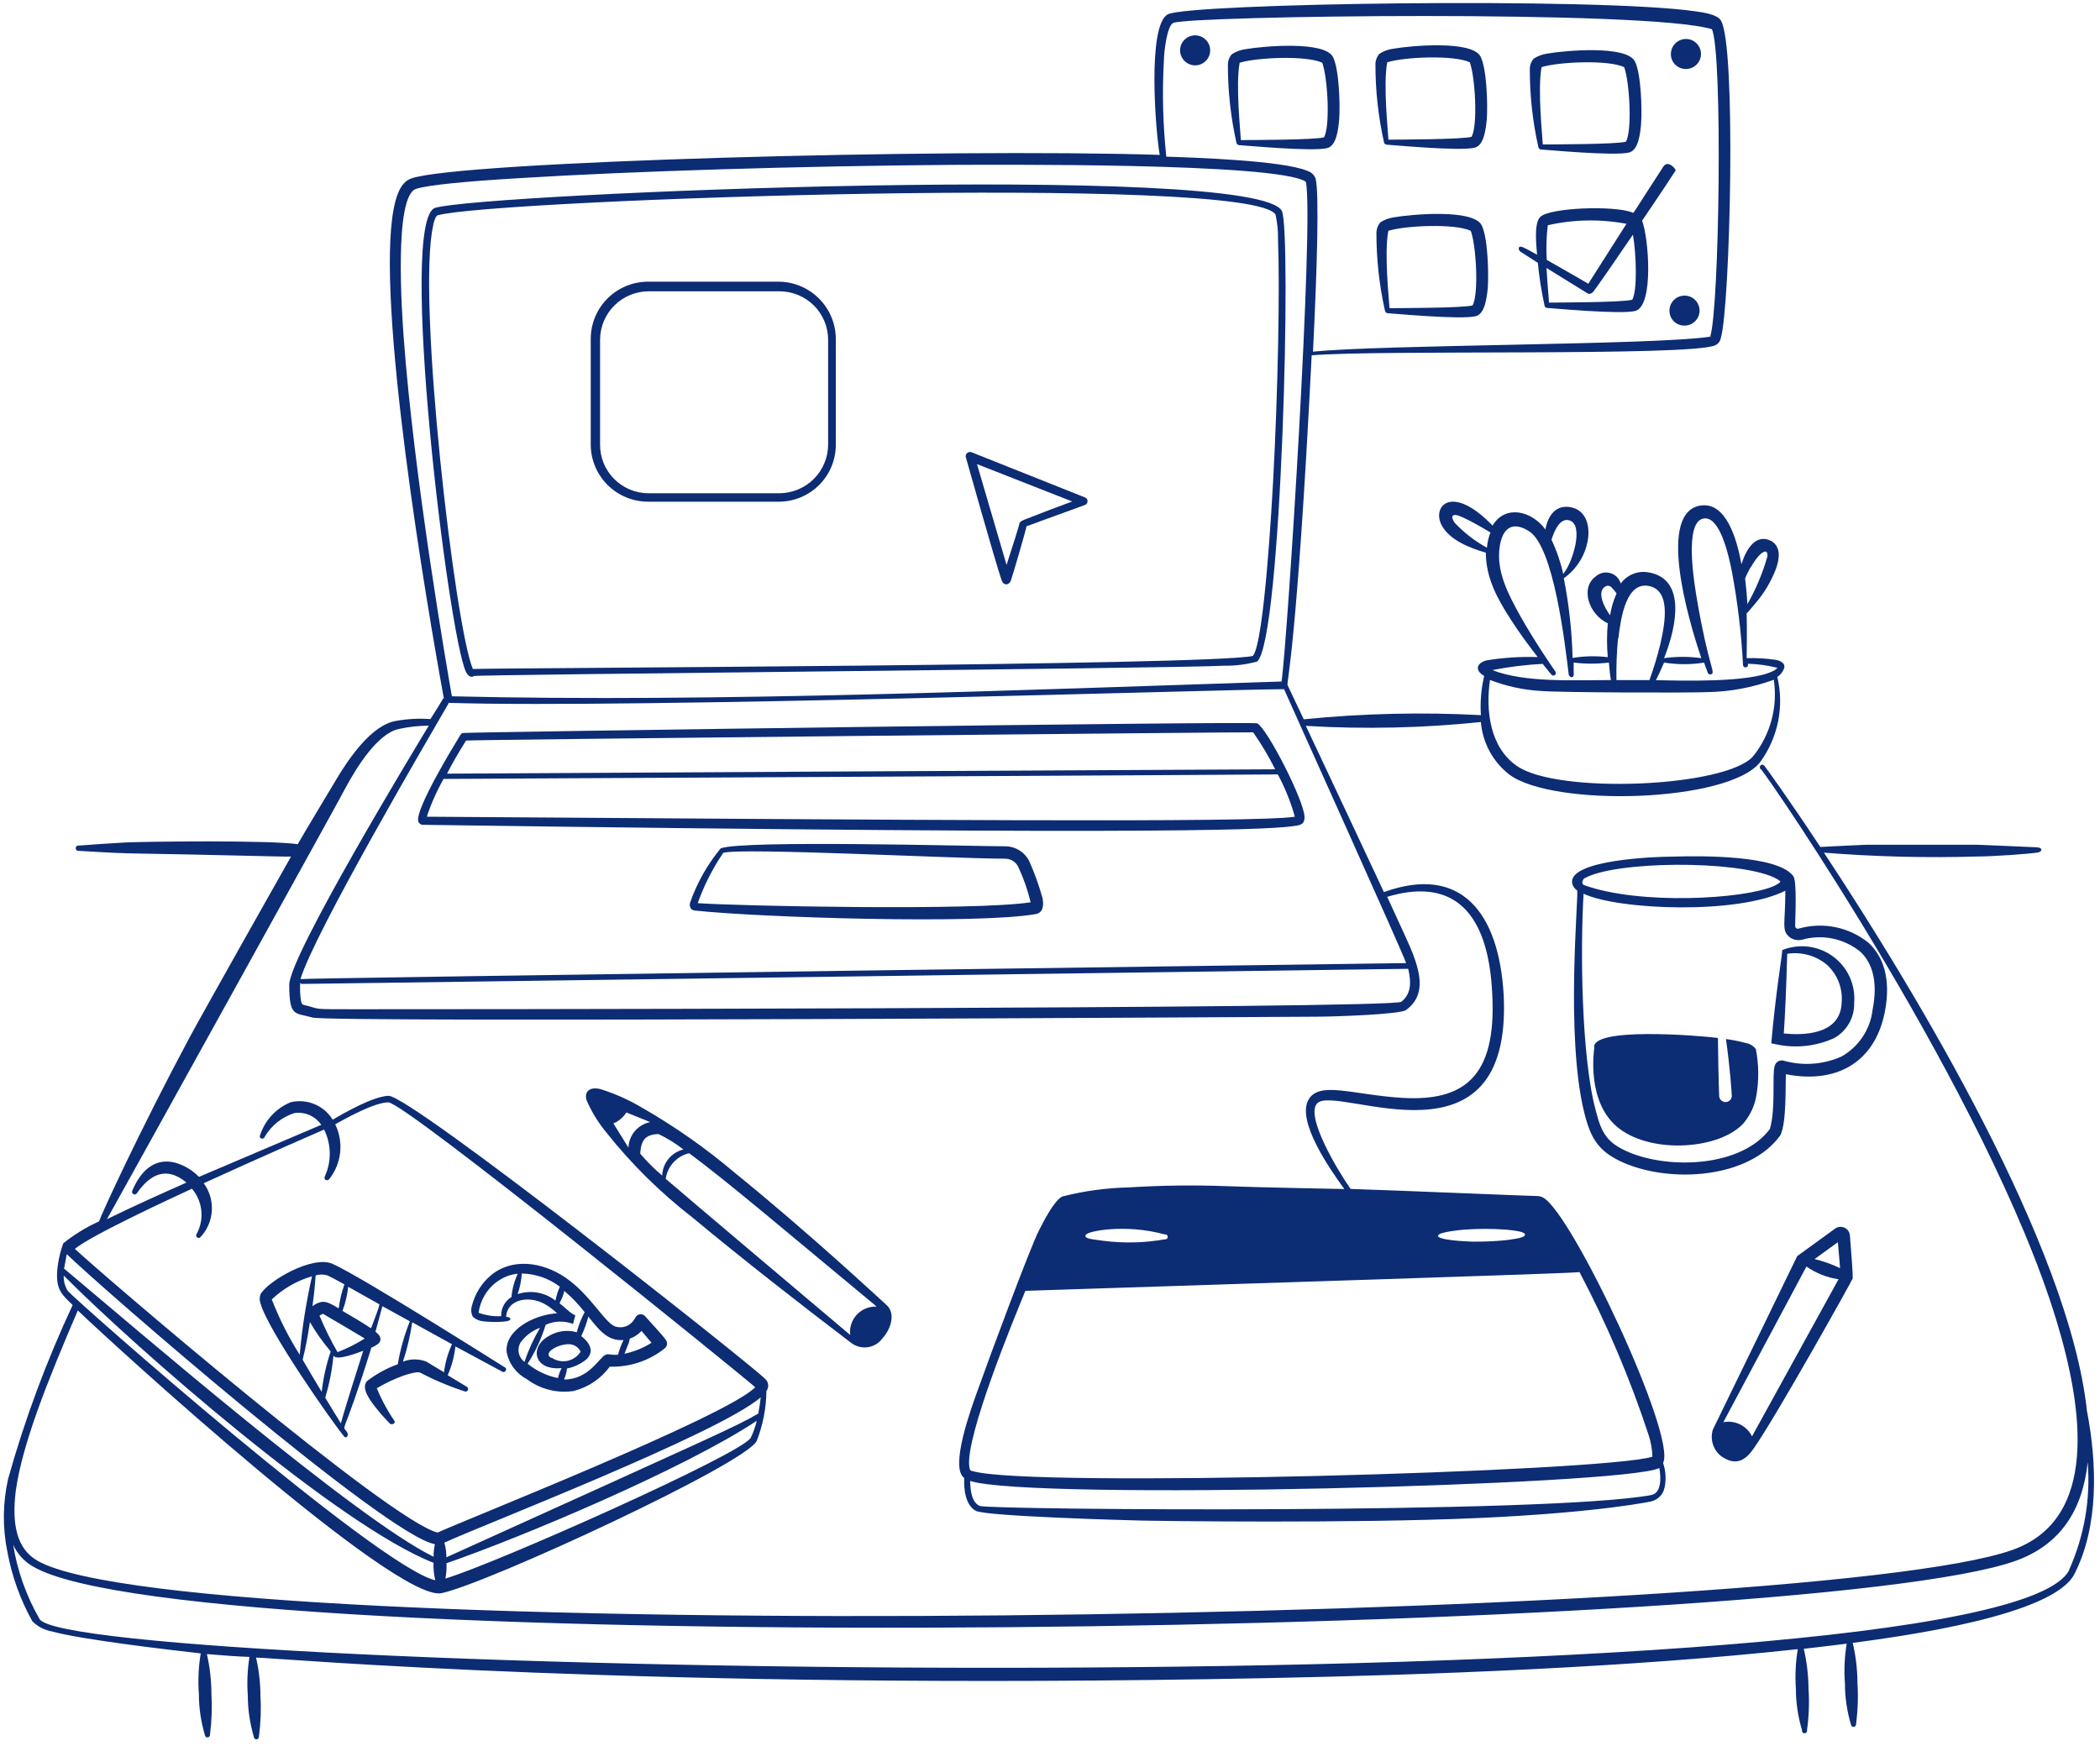 <?xml version="1.0" encoding="UTF-8"?> <svg xmlns="http://www.w3.org/2000/svg" width="297" height="247" viewBox="0 0 297 247" fill="none"><path d="M68.355 186.908C68.945 187.001 72.18 187.156 72.18 186.598C72.18 186.273 71.589 186.288 71.589 186.288C71.667 183.808 74.823 183.188 77.078 184.49C77.7 184.847 78.274 185.279 78.788 185.777C75.601 185.947 71.371 188.117 71.651 191.264C71.812 192.084 72.157 192.858 72.661 193.526C73.164 194.194 73.813 194.74 74.559 195.123C75.491 195.818 76.553 196.322 77.682 196.604C78.811 196.886 79.986 196.941 81.137 196.766C83.186 196.245 84.99 195.028 86.237 193.325C89.055 193.414 91.813 192.496 94.012 190.737C94.105 190.663 94.182 190.572 94.238 190.468C94.294 190.364 94.328 190.25 94.339 190.132C94.339 189.59 94.339 189.621 91.228 186.18C91.141 186.082 91.03 186.006 90.907 185.96C90.783 185.913 90.651 185.897 90.52 185.912C90.389 185.927 90.263 185.973 90.154 186.047C90.044 186.12 89.954 186.219 89.891 186.335C89.838 186.402 89.791 186.475 89.751 186.552C89.504 187.014 89.105 187.377 88.621 187.581C88.136 187.784 87.597 187.815 87.092 187.668C85.537 187.218 83.531 183.111 79.877 180.662C76.689 178.523 72.413 177.887 69.396 180.429C68.098 181.54 67.175 183.023 66.753 184.676C66.585 185.186 66.618 185.74 66.846 186.226C67.255 186.621 67.788 186.862 68.355 186.908ZM74.201 192.659C73.775 192.355 73.479 191.903 73.372 191.391C73.266 190.88 73.356 190.347 73.626 189.9C74.316 188.95 75.274 188.226 76.378 187.823C75.487 189.328 74.758 190.923 74.201 192.581V192.659ZM88.849 190.21C89.223 189.094 88.849 189.481 89.471 189.202C89.943 188.968 90.369 188.653 90.731 188.272L92.146 189.946C90.974 190.687 89.678 191.212 88.321 191.496C88.476 191.093 88.725 190.473 88.849 190.132V190.21ZM83.22 186.257C84.698 188.102 85.926 189.745 88.181 189.559C87.859 190.226 87.599 190.921 87.403 191.636C86.268 191.713 86.113 191.45 85.662 191.636C84.775 191.977 83.314 195.154 79.768 195.139C79.989 194.647 80.131 194.124 80.188 193.589C81.191 193.387 82.13 192.945 82.925 192.302C83.265 192.008 83.487 191.6 83.547 191.155C83.547 190.613 83.36 189.915 82.21 189.001C82.638 188.095 82.977 187.151 83.22 186.18V186.257ZM77.996 192.116C76.627 191.388 78.96 190.101 80.468 190.148C80.814 190.15 81.153 190.251 81.445 190.437C81.737 190.624 81.969 190.889 82.116 191.202C81.909 191.535 81.635 191.823 81.311 192.047C80.988 192.271 80.623 192.427 80.237 192.505C79.851 192.584 79.453 192.583 79.068 192.502C78.683 192.422 78.318 192.264 77.996 192.039V192.116ZM79.83 182.63C80.886 183.525 81.845 184.528 82.692 185.622C82.2 186.516 81.823 187.469 81.572 188.458C80.918 188.271 80.234 188.22 79.559 188.308C78.885 188.396 78.237 188.621 77.653 188.97C74.808 190.52 75.476 193.914 79.426 193.527C79.194 193.972 79.022 194.447 78.913 194.937C77.336 194.624 75.862 193.926 74.621 192.907C75.724 191.199 76.582 189.347 77.171 187.404C77.776 187.127 78.43 186.974 79.095 186.952C79.76 186.931 80.422 187.043 81.043 187.28L81.37 186.056L81.028 185.901C80.297 185.405 79.97 185.017 79.131 184.351C79.442 183.785 79.678 183.18 79.83 182.553V182.63ZM73.797 180.15C75.743 180.186 77.627 180.837 79.177 182.01C78.899 182.642 78.69 183.302 78.555 183.979C77.81 183.395 76.931 183.007 75.997 182.847C75.063 182.687 74.104 182.762 73.206 183.064C73.534 182.124 73.733 181.144 73.797 180.15ZM70.236 181.359C71.098 180.69 72.134 180.282 73.222 180.181C72.739 181.223 72.439 182.34 72.335 183.483C71.872 183.76 71.493 184.157 71.238 184.632C70.983 185.107 70.863 185.642 70.889 186.18C69.8 186.239 68.709 186.076 67.686 185.699C67.917 183.977 68.823 182.417 70.205 181.359H70.236ZM47.004 178.771C44.205 177.562 37.985 181.142 36.85 183.064C36.686 183.488 36.686 183.958 36.85 184.382C37.83 188.086 46.973 201.168 48.668 203.199C48.964 203.571 49.368 203.059 49.104 202.625C48.295 201.292 48.388 203.974 52.525 190.628C52.908 190.478 53.265 190.269 53.582 190.008C53.726 189.849 53.806 189.642 53.806 189.427C53.806 189.212 53.726 189.005 53.582 188.846C53.441 188.672 53.279 188.516 53.1 188.381L54.08 184.769L57.967 186.908C57.181 188.867 56.608 190.904 56.257 192.984C54.689 193.547 53.219 194.353 51.903 195.371C50.985 196.379 52.431 198.239 53.333 199.355C54.235 200.471 54.997 201.23 55.168 201.401C55.339 201.571 55.883 201.401 55.837 201.122C55.738 200.897 55.607 200.688 55.448 200.502C54.605 199.194 53.882 197.815 53.286 196.379C54.495 195.658 55.771 195.056 57.096 194.581C57.578 194.41 59.071 193.945 59.475 194.193C61.47 195.241 63.551 196.117 65.695 196.813C65.782 196.854 65.882 196.859 65.972 196.827C66.062 196.795 66.136 196.728 66.177 196.642C66.219 196.556 66.224 196.457 66.192 196.367C66.16 196.276 66.093 196.203 66.007 196.162L63.316 194.534C63.889 193.24 64.256 191.864 64.405 190.458L71.045 194.038C71.449 194.271 71.76 193.635 71.465 193.465C71.169 193.294 51.016 180.522 47.004 178.771ZM44.641 180.414C45.183 180.251 45.762 180.251 46.305 180.414C46.662 180.569 47.533 181.034 48.715 181.685C48.316 182.782 48.045 183.921 47.906 185.079C46.864 184.49 46.242 184.041 45.418 184.18C44.969 184.28 44.549 184.482 44.19 184.769C44.345 183.56 44.485 182.63 44.641 180.414ZM38.421 183.824C40.033 182.291 41.99 181.164 44.128 180.538C43.298 184.194 42.716 187.901 42.386 191.636C40.818 189.16 39.495 186.539 38.436 183.808L38.421 183.824ZM45.48 196.859C44.625 195.449 43.692 193.883 42.806 192.349C43.334 190.132 43.506 189.109 43.832 187.017C44.683 188.488 45.667 189.878 46.771 191.171C46.144 193.016 45.717 194.923 45.496 196.859H45.48ZM48.202 201.323C47.642 200.44 46.927 199.246 45.994 197.712C46.584 195.767 46.975 193.767 47.16 191.744C47.502 192.566 50.55 191.388 51.374 191.078C50.767 192.984 48.653 199.618 48.217 201.323H48.202ZM47.735 191.264C46.772 189.601 45.92 187.877 45.185 186.102L45.667 185.839C45.885 185.963 51.203 189.094 51.592 189.342C50.38 190.11 49.093 190.754 47.751 191.264H47.735ZM52.4 187.854C51.234 187.079 49.648 186.133 48.435 185.436C48.85 184.338 49.122 183.192 49.243 182.026L53.66 184.506C53.582 185.095 53.053 186.304 52.493 187.854H52.4ZM62.694 194.054L60.3 192.612C59.236 192.193 58.051 192.193 56.987 192.612C57.59 190.8 58.027 188.938 58.294 187.048L63.923 190.148C63.348 191.412 62.965 192.754 62.788 194.131L62.694 194.054Z" fill="#0C2C74"></path><path d="M295.152 199.571C292.632 176.197 270.925 140.253 257.956 120.615C265.197 121.192 272.465 121.373 279.726 121.157C281.794 121.157 287.206 120.785 288.247 120.583C288.854 120.459 288.947 119.886 288.03 119.855C287.112 119.824 280.581 119.514 279.695 119.498H263.881C261.455 119.591 257.661 119.808 257.443 119.808C252.778 112.725 249.528 108.292 249.497 108.276C249.461 108.24 249.418 108.212 249.37 108.194C249.323 108.176 249.272 108.168 249.221 108.171C249.17 108.174 249.121 108.188 249.076 108.211C249.031 108.235 248.991 108.268 248.96 108.308C248.929 108.348 248.906 108.394 248.894 108.444C248.883 108.493 248.881 108.544 248.891 108.594C248.901 108.644 248.921 108.691 248.95 108.733C248.98 108.774 249.017 108.809 249.061 108.834C249.777 109.408 281.203 155.179 290.813 186.706C294.623 199.215 296.878 214.916 284.593 219.256C255.421 229.641 26.945 233.02 5.346 220.806C2.345 219.117 1.645 215.598 2.236 210.855C3.154 204.268 6.715 195.355 11.006 185.373C15.842 190.023 55.962 226.743 62.461 225.363C68.961 223.984 105.519 207.058 107.028 203.818C107.904 201.568 108.367 199.18 108.396 196.766C108.58 196.514 108.666 196.203 108.637 195.892C108.609 195.581 108.468 195.291 108.241 195.077C105.83 192.689 58.014 154.9 54.935 155.009C52.789 155.102 48.902 157.303 47.051 158.388C46.451 157.41 45.558 156.644 44.498 156.199C43.438 155.754 42.264 155.652 41.142 155.908C40.085 156.334 39.138 156.993 38.373 157.836C37.608 158.679 37.045 159.684 36.726 160.775C36.743 160.859 36.789 160.934 36.856 160.988C36.922 161.042 37.006 161.071 37.092 161.071C37.177 161.071 37.261 161.042 37.327 160.988C37.394 160.934 37.44 160.859 37.457 160.775C38.392 159.198 39.875 158.018 41.624 157.458C42.352 157.347 43.096 157.443 43.77 157.737C44.445 158.031 45.022 158.509 45.434 159.117L28.142 166.479C27.224 165.538 26.078 164.849 24.815 164.479C21.86 163.704 19.87 165.642 18.688 168.479C18.662 168.56 18.665 168.648 18.697 168.728C18.728 168.807 18.786 168.874 18.861 168.916C18.936 168.958 19.023 168.972 19.108 168.958C19.192 168.943 19.269 168.9 19.326 168.835C21.316 165.967 23.617 164.991 26.37 167.285C23.042 168.757 18.393 170.85 15.127 172.462C15.36 172.09 48.917 111.516 48.917 111.361C50.395 108.633 53.365 103.75 56.428 103.115C57.813 102.814 59.225 102.658 60.642 102.65C58.481 106.215 40.94 135.2 40.909 139.292C40.909 143.942 41.718 143.213 44.206 143.942C46.694 144.67 185.913 143.818 186.162 143.818C188.572 143.818 197.995 143.508 198.866 142.872C201.572 140.888 200.965 137.928 199.783 134.812C199.504 134.068 198.088 130.984 196.191 126.861C204.355 124.412 210.497 127.527 211.057 140.811C211.617 152.296 207.076 155.799 198.384 155.303C191.402 154.9 186.581 152.854 185.058 155.567C183.347 158.589 188.074 165.378 190.127 168.199C189.831 168.199 176.816 167.936 173.535 167.796C168.912 167.618 164.282 167.675 159.664 167.967C156.484 168.037 153.323 168.468 150.241 169.253C149.075 169.827 147.566 172.818 146.929 174.074C145.669 176.538 139.931 192.007 138.345 196.471C137.412 199.044 134.256 207.569 136.37 209.073C136.293 210.731 136.557 212.948 138.019 213.723C139.48 214.498 159.571 215.056 161.111 215.087C163.832 215.164 191.34 215.521 208.896 214.746C226.452 213.971 234.118 212.297 233.667 212.343C234.113 212.213 234.513 211.961 234.824 211.616C235.134 211.271 235.342 210.847 235.424 210.39C235.664 209.245 235.589 208.056 235.206 206.949C237.166 203.152 222.346 171.625 218.241 169.409C217.999 169.272 217.726 169.198 217.448 169.192C216.624 169.192 198.182 168.416 191.013 168.184C189.458 165.998 184.404 157.768 186.348 156.016C189.303 153.443 213.981 166.339 212.659 140.671C211.975 129.062 206.61 122.257 195.725 126.194C194.776 124.148 186.815 107.191 184.684 102.681C192.937 103.173 201.217 102.992 209.44 102.138C209.558 103.585 209.976 104.992 210.666 106.269C211.356 107.547 212.305 108.669 213.452 109.563C219.672 114.213 244.427 113.515 248.921 107.827C250.181 106.11 251.051 104.142 251.473 102.057C251.894 99.972 251.857 97.821 251.363 95.752C251.776 95.49 252.097 95.105 252.28 94.652C252.529 94.171 252.28 93.567 251.207 93.35C249.823 93.143 248.423 93.06 247.024 93.102C247.024 91.831 247.102 89.46 247.024 86.763C247.164 86.669 248.175 85.46 248.284 85.321C249.523 83.877 250.502 82.231 251.176 80.454C251.689 79.013 251.891 77.354 250.539 76.548C248.455 75.416 246.993 77.493 246.293 79.819C245.64 76.238 244.132 70.984 240.524 71.51C234.398 72.441 238.627 87.243 240.618 93.102C238.869 92.857 237.095 92.857 235.346 93.102C237.29 88.235 238.285 81.942 233.294 80.996C232.537 80.83 231.748 80.888 231.024 81.163C230.3 81.439 229.672 81.919 229.22 82.546C229.12 82.196 228.932 81.876 228.674 81.617C228.417 81.358 228.097 81.169 227.746 81.067C227.395 80.964 227.023 80.953 226.667 81.033C226.31 81.112 225.979 81.281 225.705 81.523C223.419 83.166 224.726 86.933 227.385 88.173C227.245 89.766 227.245 91.369 227.385 92.963C225.729 92.763 224.054 92.8 222.409 93.071C222.316 89.286 221.9 85.516 221.165 81.802C222.11 81.132 222.904 80.274 223.499 79.281C224.093 78.288 224.474 77.184 224.617 76.037C224.834 73.975 224.104 72.254 222.378 71.805C220.216 71.247 218.941 72.751 218.568 74.905C216.655 72.27 212.908 71.325 211.088 74.347C205.257 68.302 202.442 71.681 203.92 74.347C205.024 76.393 207.9 77.54 210.14 78.175C210.14 81.647 211.695 84.577 213.623 87.569C214.914 89.584 216.36 91.521 217.479 92.947C215.06 92.87 212.638 93.025 210.249 93.412C208.787 93.799 208.554 94.853 209.906 95.613C209.479 97.43 209.321 99.299 209.44 101.162C201.087 100.719 192.712 100.916 184.389 101.751C183.86 100.619 182.29 97.318 182.103 96.93C181.916 96.543 183.409 92.048 185.508 50.26C195.149 49.454 238.503 50.415 242.484 48.88C242.712 48.799 242.914 48.658 243.07 48.473C243.226 48.288 243.329 48.065 243.37 47.827C244.692 43.502 245.594 6.333 243.37 2.876C242.826 2.024 240.882 1.76 239.809 1.605C225.954 -0.41 168.139 0.458 165.169 2.024C162.199 3.589 163.459 18.872 164.018 21.91C133.991 20.95 64.654 22.825 58.123 25.259C56.568 25.817 55.992 27.94 55.682 29.537C53.1 42.82 60.347 85.569 62.772 98.775C62.617 98.775 62.772 98.775 60.875 101.72C59.27 101.601 57.655 101.685 56.07 101.968C52.525 102.51 49.259 107.393 47.456 110.431C47.378 110.586 42.791 118.181 42.106 119.421C38.203 118.816 20.056 119.049 17.755 119.173C15.454 119.297 13.09 119.467 11.006 119.622C10.633 119.622 10.602 120.335 11.006 120.351C15.36 120.614 16.962 120.707 20.336 120.754C28.593 120.878 40.769 121.219 41.158 121.172C40.349 122.583 28.376 143.818 26.774 146.825C19.808 159.845 14.334 171.764 14.008 172.772C12.2 173.591 10.502 174.633 8.954 175.872C8.454 177.238 8.156 178.668 8.067 180.119C7.99 182.614 8.892 183.219 10.275 184.614C6.562 192.545 3.509 200.767 1.148 209.197C0.377 212.607 0.345 216.143 1.054 219.566C1.689 222.989 2.876 226.287 4.569 229.331C5.329 230.101 6.314 230.611 7.383 230.788C11.473 231.935 24.146 233.408 28.391 233.888C28.071 235.783 27.983 237.708 28.127 239.623C28.131 241.597 28.419 243.56 28.982 245.451C28.987 245.498 29.002 245.544 29.024 245.585C29.047 245.626 29.078 245.663 29.114 245.692C29.151 245.722 29.194 245.744 29.239 245.757C29.284 245.77 29.332 245.774 29.379 245.769C29.426 245.764 29.471 245.75 29.513 245.727C29.554 245.705 29.591 245.674 29.62 245.637C29.65 245.601 29.672 245.559 29.685 245.513C29.698 245.468 29.703 245.421 29.698 245.374C29.946 243.442 30.014 241.491 29.9 239.546C29.889 237.674 29.676 235.808 29.262 233.981C31.408 234.167 33.476 234.322 35.28 234.384C34.993 236.193 34.915 238.029 35.047 239.856C35.052 241.829 35.34 243.792 35.902 245.684C35.902 245.779 35.94 245.869 36.007 245.936C36.074 246.003 36.165 246.04 36.26 246.04C36.355 246.04 36.445 246.003 36.513 245.936C36.58 245.869 36.617 245.779 36.617 245.684C36.874 243.753 36.947 241.801 36.835 239.856C36.824 238.046 36.616 236.242 36.213 234.477C39.681 234.555 90.716 239.128 178.853 237.391C202.474 236.926 230.868 235.841 254.255 233.284C253.946 235.153 253.858 237.052 253.991 238.941C253.998 240.911 254.292 242.868 254.862 244.754C254.85 244.806 254.851 244.86 254.864 244.911C254.876 244.963 254.9 245.011 254.934 245.052C254.967 245.094 255.009 245.127 255.057 245.15C255.106 245.173 255.158 245.184 255.211 245.184C255.265 245.184 255.317 245.173 255.365 245.15C255.413 245.127 255.456 245.094 255.489 245.052C255.523 245.011 255.547 244.963 255.559 244.911C255.572 244.86 255.572 244.806 255.561 244.754C255.833 242.824 255.906 240.871 255.779 238.926C255.762 237.011 255.538 235.104 255.11 233.237C256.836 233.051 260.833 232.555 261.175 232.509C260.869 234.368 260.785 236.257 260.926 238.135C260.927 240.109 261.215 242.072 261.781 243.963C261.792 244.058 261.839 244.145 261.913 244.204C261.988 244.264 262.083 244.292 262.178 244.281C262.273 244.271 262.359 244.224 262.419 244.149C262.479 244.075 262.507 243.981 262.497 243.886C262.753 241.96 262.82 240.013 262.699 238.073C262.689 236.164 262.465 234.261 262.03 232.4C269.043 231.455 290.487 228.572 293.41 222.604C296.862 215.8 296.582 206.949 295.152 199.571ZM153.647 174.617C153.818 174.198 159.027 173.067 164.718 174.617C164.77 174.605 164.824 174.606 164.876 174.619C164.928 174.631 164.976 174.655 165.017 174.688C165.059 174.722 165.092 174.764 165.115 174.812C165.138 174.86 165.15 174.912 165.15 174.965C165.15 175.018 165.138 175.071 165.115 175.119C165.092 175.167 165.059 175.209 165.017 175.242C164.976 175.276 164.928 175.299 164.876 175.312C164.824 175.324 164.77 175.325 164.718 175.314C161.884 175.816 158.99 175.889 156.135 175.531C154.797 175.314 153.102 175.299 153.6 174.617H153.647ZM233.589 211.475C219.205 214.203 139.745 213.583 138.548 213.025C137.35 212.467 137.241 210.669 137.21 209.492C145.825 212.281 229.997 210.127 234.678 207.662C234.926 209.026 234.989 211.212 233.542 211.475H233.589ZM203.407 174.787C203.407 174.26 206.828 173.965 206.983 173.95C209.017 173.794 211.06 173.794 213.094 173.95C214.229 174.074 215.8 174.229 215.676 174.71C215.551 175.19 213.203 175.391 212.799 175.453C211.279 175.593 209.753 175.655 208.227 175.639C207.201 175.608 203.298 175.422 203.36 174.787H203.407ZM223.388 179.948C227.279 187.338 230.545 195.037 233.154 202.966C233.485 203.967 233.669 205.012 233.698 206.066C226.685 208.236 145.856 210.468 137.677 208.127C137.288 208.019 137.179 208.127 137.086 207.476C136.495 203.26 143.415 186.505 145.016 182.599C174.437 181.622 223.077 180.119 223.342 179.948H223.388ZM210.295 77.478C208.594 76.547 207.052 75.354 205.723 73.944C205.117 73.029 205.257 72.394 207.045 73.262C208.165 73.773 209.735 74.688 210.793 75.323C210.521 76.013 210.353 76.739 210.295 77.478ZM247.615 80.252C248.859 78.02 250.088 77.385 249.963 78.703C249.295 81.06 248.345 83.329 247.133 85.46C247.04 83.91 246.931 82.872 246.807 81.849C246.869 81.632 247.18 80.981 247.569 80.252H247.615ZM241.006 93.737C241.317 94.621 241.52 95.148 241.535 95.179C241.552 95.223 241.578 95.263 241.611 95.297C241.644 95.331 241.683 95.358 241.726 95.377C241.77 95.395 241.816 95.406 241.864 95.406C241.911 95.407 241.958 95.398 242.002 95.38C242.686 95.117 241.675 94.481 240.058 85.135C239.576 82.345 238.145 73.743 240.975 73.34C243.277 72.999 244.521 78.687 244.956 80.934C245.763 85.267 246.282 89.647 246.511 94.047C246.51 94.133 246.54 94.217 246.596 94.282C246.651 94.348 246.729 94.391 246.814 94.404C246.899 94.418 246.986 94.4 247.059 94.354C247.132 94.308 247.186 94.238 247.211 94.156C247.216 94.068 247.216 93.98 247.211 93.892C248.617 93.934 250.014 94.126 251.378 94.466C251.205 94.668 250.986 94.827 250.741 94.931C247.475 96.605 237.601 96.279 234.196 96.218C234.662 95.287 234.989 94.575 235.346 93.722C237.205 94.026 239.1 94.032 240.96 93.737H241.006ZM228.877 90.343C229.235 87.243 230.028 82.299 233.169 82.888C236.31 83.477 235.517 88.018 234.833 91.056C234.411 92.799 233.892 94.517 233.278 96.202H228.613C228.576 94.246 228.648 92.29 228.831 90.343H228.877ZM226.903 83.058C226.975 82.989 227.061 82.936 227.155 82.903C227.249 82.869 227.349 82.856 227.449 82.863C227.548 82.87 227.645 82.898 227.733 82.945C227.821 82.992 227.899 83.057 227.96 83.135C228.208 83.383 228.432 83.653 228.629 83.942C228.187 84.93 227.878 85.972 227.711 87.041C226.903 85.925 225.861 83.895 226.903 83.058ZM222.004 73.634C224.026 74.269 222.44 79.57 221.087 81.183C220.713 79.514 220.155 77.892 219.423 76.347C219.874 74.983 220.636 73.2 222.004 73.618V73.634ZM218.179 93.908C218.941 94.869 219.439 95.458 219.439 95.458C219.5 95.519 219.582 95.555 219.669 95.56C219.755 95.565 219.841 95.539 219.909 95.486C219.978 95.433 220.025 95.356 220.041 95.272C220.057 95.187 220.042 95.099 219.998 95.024C219.998 95.024 217.246 91.118 214.976 87.073C213.265 83.972 211.632 80.873 212.083 77.447C212.441 74.75 213.872 73.603 216.282 75.168C219.765 77.4 221.351 91.165 221.849 95.319C221.854 95.427 221.892 95.532 221.959 95.618C222.026 95.704 222.118 95.767 222.222 95.799C222.642 95.799 222.58 95.35 222.564 95.132C222.549 94.915 222.564 93.831 222.564 93.722C224.216 93.93 225.888 93.93 227.54 93.722C227.633 94.853 227.742 95.737 227.82 96.202C222.3 96.202 215.629 96.574 211.057 94.791C213.407 94.328 215.787 94.033 218.179 93.908ZM210.731 96.186C213.005 97.065 215.402 97.588 217.837 97.737C220.589 97.984 239.327 98.016 241.457 97.907C244.67 97.854 247.85 97.262 250.865 96.156C251.155 98.059 251.046 100.001 250.545 101.86C250.045 103.72 249.164 105.456 247.957 106.959C244.179 111.376 220.278 112.384 214.54 108.354C210.762 105.765 210.077 100.588 210.731 96.171V96.186ZM198.197 141.695C198.524 142.733 50.255 142.779 50.099 142.764C43.879 142.764 45.434 142.764 43.35 142.253C42.791 142.128 42.682 142.128 42.573 141.586C42.441 140.735 42.404 139.872 42.464 139.013C42.497 139.077 42.549 139.128 42.614 139.159C42.679 139.189 42.752 139.198 42.822 139.183C42.822 139.183 198.151 137.076 199.161 137.044C199.581 138.858 199.643 140.548 198.197 141.695ZM241.939 47.625C241.939 47.625 242.033 47.47 242.064 47.517C242.095 47.563 241.939 47.609 241.862 47.625H241.939ZM164.609 8.534C164.609 7.526 165.014 3.713 165.915 3.248C167.968 2.225 233.2 1.357 242.111 4.132C243.666 7.387 243.168 43.952 241.862 47.625C234.211 48.819 195.709 48.725 185.695 49.748C186.302 37.55 186.566 27.273 186.068 25.274C185.972 25.013 185.817 24.778 185.615 24.587C185.412 24.396 185.169 24.255 184.902 24.174C181.497 22.701 168.683 22.282 164.951 22.159C164.467 17.634 164.353 13.077 164.609 8.534ZM57.081 47.563C56.848 44.308 55.697 27.878 58.807 26.731C60.362 26.189 65.836 25.646 73.782 25.181C89.005 24.235 112.999 23.476 134.831 23.321C139.683 23.321 180.672 22.965 184.684 25.708C185.866 31.071 182.087 90.653 181.248 96.403C144.503 97.597 100.963 99.395 63.907 98.496C63.285 94.947 58.527 67.558 57.081 47.563ZM63.425 99.534C63.428 99.498 63.428 99.462 63.425 99.426C89.627 100.232 171.622 97.55 181.605 97.489C182.71 100.046 198.213 134.332 198.866 136.238C198.695 136.238 42.697 138.346 42.495 138.501C44.455 131.96 60.658 104.308 63.425 99.534ZM106.172 203.384C105.022 205.616 70.159 221.147 62.99 223.302C63.129 222.587 63.181 221.859 63.146 221.132C73.735 217.474 96.718 207.817 107.028 200.982C106.831 201.816 106.544 202.627 106.172 203.4V203.384ZM107.245 199.959C104.135 201.788 101.165 203.059 63.13 220.295C63.132 219.593 63.037 218.894 62.85 218.218C67.826 215.893 101.57 202.857 107.587 197.665C107.51 198.331 107.401 199.137 107.245 199.974V199.959ZM27.147 168.153C27.895 169.031 28.358 170.115 28.474 171.26C28.591 172.406 28.356 173.56 27.8 174.57C27.552 174.957 28.142 175.36 28.391 174.957C29.33 173.938 29.885 172.625 29.962 171.243C30.038 169.861 29.632 168.495 28.811 167.378C36.368 163.921 43.801 160.666 45.838 159.783C46.348 160.815 46.621 161.947 46.637 163.097C46.653 164.247 46.412 165.387 45.932 166.432C45.745 166.928 46.305 167.115 46.569 166.789C47.425 165.706 47.957 164.405 48.105 163.034C48.254 161.664 48.012 160.279 47.409 159.039C49.088 158.093 53.007 155.939 54.92 155.939C57.314 155.939 105.908 195.34 106.81 196.239C102.751 200.409 65.074 215.273 61.902 216.792C55.215 215.242 14.412 180.258 10.587 176.662C12.966 174.694 24.473 169.393 27.147 168.153ZM9.405 177.376C14.256 182.103 54.733 217.319 61.513 218.435C61.377 219.019 61.314 219.618 61.326 220.217C50.441 214.916 19.341 188.07 9.047 179.437C9.094 179.437 9.327 177.918 9.451 177.376H9.405ZM9.638 182.692C9.199 182.026 8.982 181.24 9.016 180.445C19.186 190.674 47.891 215.831 61.311 221.07C61.283 221.899 61.367 222.728 61.559 223.535C53.582 221.752 10.695 183.963 9.685 182.692H9.638ZM292.648 222.093C282.603 241.964 10.011 236.771 5.595 229.021C3.723 225.778 2.458 222.222 1.863 218.528C2.463 219.838 3.465 220.923 4.724 221.628C27.614 234.911 255.344 231.439 285.075 220.791C291.373 218.528 294.545 213.645 295.26 206.841C295.682 212.066 294.773 217.312 292.617 222.093H292.648Z" fill="#0C2C74"></path><path d="M59.802 116.677C169.756 118.227 180.253 117.282 183.331 116.801C184.062 116.693 184.529 116.445 184.498 115.592C184.498 113.345 179.211 103.037 177.811 102.324C177.189 101.999 65.851 103.564 65.463 103.688C65.39 103.706 65.322 103.738 65.263 103.784C65.204 103.829 65.156 103.886 65.12 103.952C64.063 105.672 58.9 114.166 59.134 116.088C59.159 116.249 59.239 116.395 59.362 116.503C59.484 116.61 59.639 116.672 59.802 116.677ZM65.913 104.758C67.033 104.618 176.567 103.533 177.236 103.595C178.397 105.26 179.436 107.006 180.346 108.819C177.796 108.819 63.814 109.423 63.223 109.439C63.907 108.075 64.809 106.525 65.913 104.758ZM62.803 110.183C63.41 110.183 178.744 109.594 180.719 109.547C181.742 111.447 182.551 113.453 183.129 115.53C177.594 116.414 127.149 115.98 60.362 115.53C60.986 113.653 61.793 111.841 62.772 110.121L62.803 110.183ZM145.623 121.947C145.313 121.263 144.806 120.686 144.166 120.288C143.527 119.891 142.784 119.692 142.031 119.715C138.081 119.715 104.913 118.801 101.927 120.01C100.021 122.312 98.546 124.937 97.573 127.76C97.48 128.442 97.822 128.752 98.242 128.798C107.572 129.806 138.501 130.767 146.525 129.294C147.52 129.108 147.644 128.054 147.442 127.047C146.961 125.305 146.353 123.601 145.623 121.947ZM98.677 127.76C99.57 125.245 100.783 122.854 102.285 120.645C104.648 119.87 135.391 121.482 142.077 121.467C142.475 121.453 142.869 121.553 143.211 121.757C143.553 121.96 143.829 122.258 144.006 122.614C144.761 124.224 145.35 125.907 145.763 127.636C137.879 128.86 104.4 128.163 98.677 127.76ZM253.617 123.931C251.425 120.924 240.431 121.064 236.746 121.172C233.636 121.172 222.331 121.684 222.331 124.722C222.344 124.968 222.416 125.208 222.54 125.42C222.664 125.633 222.838 125.814 223.046 125.946C223.342 126.179 221.305 146.608 224.104 157.566C225.021 161.193 226.203 162.991 229.67 164.495C236.326 167.378 247.366 166.742 251.798 160.589C252.684 158.791 252.498 153.552 252.576 151.955C259.464 153.319 265.109 150.529 266.571 143.136C267.488 138.377 266.306 135.262 264.269 133.371C262.908 132.267 261.299 131.506 259.58 131.156C257.861 130.805 256.082 130.874 254.395 131.356C254.336 131.376 254.273 131.381 254.212 131.372C254.15 131.363 254.092 131.339 254.042 131.302C253.992 131.266 253.951 131.218 253.923 131.162C253.895 131.107 253.881 131.046 253.882 130.984C253.882 130.162 254.177 124.598 253.617 123.931ZM224.072 124.257C228.271 121.808 245.376 121.622 250.896 124.117C251.083 124.21 251.783 124.567 251.783 124.722C251.783 124.877 251.067 125.249 250.896 125.326C246.729 127.202 231.847 128.054 224.026 125.202C223.482 124.908 224.026 124.319 224.026 124.257H224.072ZM254.83 132.937C256.244 132.531 257.734 132.473 259.175 132.767C260.616 133.061 261.964 133.699 263.103 134.626C264.782 136.176 265.622 138.842 264.845 142.795C264.69 144.169 264.212 145.487 263.45 146.643C262.688 147.798 261.664 148.758 260.459 149.444C257.909 150.588 255.038 150.808 252.342 150.064C252.21 150.017 252.069 149.996 251.928 150.005C251.788 150.014 251.65 150.051 251.525 150.115C251.399 150.179 251.288 150.268 251.199 150.377C251.11 150.486 251.044 150.611 251.005 150.746C250.585 151.924 251.176 156.683 250.321 159.69C246.387 165.006 236.326 165.487 230.37 162.991C227.354 161.705 226.514 160.372 225.705 157.163C223.622 149.553 223.497 134.053 223.964 126.427C228.862 128.736 245.827 129.403 252.498 125.993C252.498 130.798 251.907 131.604 253.12 132.58C253.355 132.757 253.625 132.88 253.912 132.942C254.2 133.003 254.497 133.002 254.784 132.937H254.83ZM103.778 165.781C99.694 162.329 95.301 159.257 90.653 156.605C88.863 155.553 86.959 154.705 84.978 154.079C83.314 153.645 82.614 154.497 82.956 155.629C83.657 157.254 84.584 158.772 85.709 160.139C89.287 164.654 93.401 168.719 97.962 172.245C104.897 178.026 113.885 185.032 120.447 190.008C120.782 190.251 121.161 190.426 121.564 190.521C121.967 190.617 122.385 190.631 122.794 190.563C123.202 190.495 123.593 190.347 123.943 190.126C124.293 189.906 124.595 189.618 124.832 189.279C125.983 188.024 126.698 185.823 125.408 184.629C123.915 183.296 114.787 174.725 103.778 165.781ZM88.881 162.34L86.75 158.915C87.509 158.601 88.15 158.059 88.585 157.365L91.96 158.729C91.113 158.896 90.348 159.344 89.789 160C89.23 160.656 88.91 161.481 88.881 162.34ZM93.655 166.293C92.531 165.35 91.49 164.313 90.545 163.193C90.653 161.317 91.244 160.48 93.126 160.418C94.379 161.015 95.563 161.748 96.656 162.604C95.82 162.807 95.073 163.278 94.531 163.944C93.989 164.61 93.681 165.435 93.655 166.293ZM120.245 188.845C118.519 187.404 95.567 167.998 94.152 166.758C94.271 165.89 94.651 165.079 95.243 164.431C95.834 163.784 96.609 163.33 97.464 163.131C102.829 167.099 110.542 173.671 123.993 184.831C123.469 184.804 122.946 184.892 122.46 185.089C121.974 185.285 121.538 185.585 121.18 185.968C120.823 186.35 120.555 186.806 120.393 187.303C120.231 187.8 120.181 188.327 120.245 188.845ZM243.463 206.019C245.407 207.337 246.76 206.732 248.019 204.903C251.129 200.501 262.014 181.018 262.014 180.863C262.014 180.708 262.139 181.002 261.626 174.74C261.604 174.505 261.518 174.28 261.379 174.089C261.239 173.897 261.05 173.747 260.833 173.654C260.615 173.56 260.376 173.527 260.14 173.557C259.905 173.587 259.682 173.68 259.495 173.826L254.177 177.685C254.177 177.685 242.375 202.005 242.25 202.222C242.037 202.902 242.039 203.632 242.256 204.311C242.473 204.991 242.894 205.587 243.463 206.019ZM259.931 175.717C260.024 176.848 260.148 178.352 260.242 179.39C259.087 178.839 257.878 178.408 256.634 178.104L259.931 175.717ZM255.483 179.158C256.831 180.11 258.388 180.727 260.024 180.956C259.791 181.359 247.911 202.966 247.786 203.183C247.425 202.451 246.832 201.858 246.098 201.496C245.364 201.135 244.531 201.025 243.728 201.183C244.941 198.936 255.048 179.933 255.483 179.158Z" fill="#0C2C74"></path><path d="M248.331 148.421C248.163 148.187 247.95 147.988 247.704 147.836C247.459 147.685 247.185 147.583 246.9 147.538C245.98 147.293 245.045 147.107 244.101 146.98C244.63 150.669 244.941 154.73 244.925 155.086C244.901 155.322 244.785 155.54 244.602 155.691C244.418 155.842 244.182 155.914 243.945 155.892C243.707 155.865 243.49 155.746 243.338 155.561C243.187 155.375 243.115 155.138 243.137 154.9C243.137 154.637 243.044 153.567 242.966 146.825C239.856 146.437 224.881 145.275 225.472 148.251C225.472 148.406 224.244 156.001 229.002 159.643C233.76 163.286 243.277 162.573 246.605 158.868C247.549 157.741 248.172 156.381 248.408 154.931C248.776 152.774 248.749 150.569 248.331 148.421ZM252.063 134.394C252.063 135.091 251.13 140.423 250.508 147.584L251.254 147.739C253.99 148.318 256.84 148.009 259.387 146.856C260.275 146.364 261.01 145.639 261.512 144.758C262.014 143.878 262.263 142.877 262.232 141.865C262.338 140.607 262.118 139.343 261.595 138.193C261.071 137.043 260.261 136.047 259.241 135.298C258.222 134.549 257.027 134.072 255.77 133.914C254.513 133.756 253.237 133.921 252.063 134.394ZM252.762 134.921C253.755 134.764 254.769 134.822 255.738 135.089C256.706 135.356 257.606 135.828 258.376 136.471C259.115 137.147 259.688 137.984 260.049 138.917C260.411 139.85 260.551 140.854 260.46 141.849C260.32 145.833 256.214 146.592 252.28 146.189C252.467 143.368 252.622 140.129 252.762 134.921ZM236.108 43.936C236.104 44.212 236.155 44.486 236.258 44.743C236.36 44.999 236.513 45.233 236.707 45.43C236.9 45.628 237.131 45.785 237.386 45.893C237.641 46.001 237.915 46.057 238.192 46.059C238.615 46.069 239.032 45.952 239.388 45.724C239.744 45.497 240.025 45.168 240.193 44.781C240.362 44.394 240.41 43.966 240.334 43.551C240.257 43.136 240.058 42.753 239.762 42.452C239.466 42.15 239.086 41.943 238.672 41.857C238.257 41.772 237.827 41.811 237.435 41.97C237.043 42.129 236.707 42.401 236.471 42.752C236.235 43.102 236.108 43.514 236.108 43.936ZM65.913 95.07C66.271 95.768 66.738 95.846 67.033 95.629C67.329 95.412 165.807 94.559 173.131 94.171C174.706 94.196 176.276 93.997 177.796 93.582C181.295 90.483 182.663 32.528 181.295 29.846C177.796 22.887 68.293 27.366 61.559 29.397C56.195 31.009 63.441 90.126 65.913 95.07ZM61.264 31.908C61.264 31.629 61.606 30.544 61.87 30.466C69.319 28.235 177.469 24.561 180.408 30.389C180.659 31.555 180.774 32.746 180.75 33.938C181.015 40.697 180.75 55.173 180.051 68.147C179.911 70.627 178.807 90.948 177.189 92.792C170.736 94.156 71.294 94.466 66.878 94.636C64.359 88.808 58.916 42.138 61.264 31.908ZM238.394 9.758C238.817 9.768 239.232 9.651 239.588 9.424C239.945 9.197 240.225 8.87 240.394 8.484C240.563 8.098 240.612 7.67 240.537 7.256C240.461 6.841 240.264 6.458 239.969 6.156C239.675 5.854 239.297 5.646 238.883 5.558C238.47 5.471 238.04 5.508 237.647 5.665C237.255 5.822 236.919 6.091 236.681 6.439C236.442 6.787 236.314 7.198 236.31 7.619C236.304 7.897 236.353 8.173 236.455 8.431C236.557 8.689 236.709 8.925 236.903 9.124C237.097 9.323 237.329 9.481 237.585 9.59C237.841 9.699 238.116 9.756 238.394 9.758Z" fill="#0C2C74"></path><path d="M91.695 70.968H110.169C112.306 70.96 114.353 70.106 115.861 68.595C117.368 67.084 118.212 65.039 118.208 62.908V47.966C118.208 45.83 117.365 43.781 115.86 42.261C114.355 40.741 112.311 39.872 110.169 39.844H91.695C90.624 39.84 89.562 40.047 88.572 40.454C87.582 40.86 86.682 41.459 85.924 42.214C85.167 42.968 84.567 43.865 84.159 44.853C83.751 45.84 83.543 46.898 83.547 47.966V62.908C83.551 63.97 83.765 65.022 84.177 66.002C84.588 66.982 85.19 67.871 85.946 68.62C86.703 69.368 87.6 69.961 88.587 70.364C89.573 70.767 90.629 70.972 91.695 70.968ZM84.869 47.966C84.897 46.174 85.627 44.465 86.902 43.202C88.178 41.939 89.898 41.224 91.695 41.208H110.169C111.076 41.197 111.977 41.367 112.819 41.705C113.661 42.044 114.427 42.546 115.073 43.181C115.72 43.817 116.233 44.574 116.584 45.408C116.936 46.243 117.117 47.138 117.119 48.043V62.908C117.115 63.814 116.932 64.71 116.581 65.545C116.229 66.38 115.716 67.138 115.071 67.776C114.425 68.414 113.66 68.918 112.819 69.261C111.978 69.604 111.077 69.778 110.169 69.774H91.695C90.795 69.77 89.904 69.589 89.073 69.242C88.243 68.895 87.489 68.388 86.855 67.75C86.221 67.113 85.72 66.357 85.379 65.526C85.038 64.695 84.865 63.805 84.869 62.908V47.966ZM141.642 82.035C141.953 82.949 142.73 82.748 142.948 82.174C143.243 81.353 144.969 75.447 145.187 74.424C146.384 74.052 143.01 75.215 153.444 71.433C153.552 71.391 153.645 71.317 153.711 71.222C153.777 71.127 153.812 71.014 153.812 70.898C153.812 70.782 153.777 70.669 153.711 70.574C153.645 70.478 153.552 70.405 153.444 70.363L137.459 63.993C137.361 63.947 137.252 63.927 137.144 63.935C137.035 63.944 136.931 63.98 136.842 64.042C136.752 64.103 136.68 64.186 136.633 64.284C136.586 64.381 136.565 64.489 136.572 64.597C136.572 64.597 140.786 79.57 141.642 82.035ZM138.174 65.651L151.64 70.937C149.837 71.603 146.789 72.75 145.327 73.339C144.674 73.587 144.41 73.696 144.254 73.897C144.099 74.099 144.643 72.89 142.357 79.911L138.174 65.651ZM174.872 20.205C174.89 20.298 174.941 20.382 175.015 20.441C175.089 20.501 175.181 20.532 175.276 20.531C175.603 20.531 185.664 21.492 187.716 20.949C189.038 20.593 189.271 18.268 189.396 16.904C189.551 14.842 189.396 9.789 188.525 8.069C187.343 5.744 178.62 6.519 176.085 6.968C175.412 7.063 174.769 7.306 174.203 7.681C173.874 8.062 173.682 8.543 173.659 9.045C173.644 12.799 174.051 16.542 174.872 20.205ZM175.323 8.875C177.78 8.115 184.777 7.821 187.001 8.875C187.763 10.89 188.167 17.818 187.25 19.43C185.804 19.802 176.971 19.802 175.494 19.818C175.447 18.609 174.732 12.083 175.323 8.875ZM195.74 20.143C195.761 20.235 195.812 20.317 195.886 20.376C195.959 20.435 196.05 20.468 196.144 20.469C196.471 20.469 206.532 21.43 208.584 20.887C209.906 20.531 210.139 18.206 210.279 16.842C210.419 14.78 210.279 9.727 209.393 8.007C208.211 5.666 199.488 6.457 196.953 6.906C196.282 7.007 195.64 7.25 195.072 7.619C194.749 8.005 194.558 8.482 194.527 8.983C194.513 12.737 194.92 16.48 195.74 20.143ZM196.191 8.813C198.648 8.038 205.646 7.759 207.869 8.813C208.631 10.828 209.035 17.756 208.118 19.353C206.672 19.74 197.839 19.74 196.362 19.756C196.316 18.547 195.6 12.021 196.191 8.813ZM217.572 20.825C217.591 20.918 217.641 21.002 217.715 21.061C217.789 21.121 217.882 21.152 217.977 21.151C218.303 21.151 228.364 22.112 230.417 21.569C231.738 21.213 231.972 18.888 232.096 17.524C232.252 15.462 232.096 10.409 231.225 8.689C230.043 6.364 221.32 7.139 218.785 7.588C218.114 7.687 217.471 7.93 216.904 8.301C216.574 8.682 216.383 9.163 216.359 9.665C216.344 13.419 216.751 17.162 217.572 20.825ZM218.023 9.495C220.48 8.735 227.478 8.441 229.701 9.495C230.463 11.51 230.868 18.438 229.95 20.05C228.504 20.422 219.672 20.422 218.194 20.438C218.148 19.229 217.432 12.703 218.023 9.495ZM195.88 43.982C195.989 44.292 196.238 44.323 196.284 44.308C196.627 44.308 206.672 45.269 208.724 44.726C210.046 44.37 210.279 42.045 210.419 40.681C210.559 38.619 210.419 33.566 209.549 31.861C208.351 29.521 199.628 30.311 197.109 30.745C196.431 30.841 195.784 31.085 195.211 31.458C194.886 31.848 194.695 32.331 194.667 32.838C194.653 36.586 195.059 40.324 195.88 43.982ZM196.347 32.652C198.804 31.892 205.785 31.598 208.009 32.652C208.771 34.667 209.175 41.595 208.258 43.207C206.812 43.579 197.995 43.579 196.518 43.595C196.455 42.386 195.74 35.86 196.347 32.652ZM232.236 31.226C234.724 27.568 236.901 24.266 236.979 24.111C237.057 23.956 235.921 22.561 235.253 23.553C230.494 30.854 231.148 30.156 230.805 30.032C228.069 29.04 219.236 29.381 217.852 30.668C216.919 31.536 217.277 34.682 217.386 36.031C216.391 35.473 215.629 35.07 215.349 34.961C214.633 34.682 214.68 35.38 215.069 35.628L217.495 37.178C217.691 39.215 218.008 41.238 218.443 43.238C218.458 43.333 218.508 43.418 218.583 43.478C218.657 43.538 218.752 43.569 218.847 43.564C219.174 43.564 229.235 44.525 231.287 43.982C233.962 43.238 233.138 33.458 232.236 31.226ZM218.894 31.861C222.552 31.032 226.342 30.963 230.028 31.66L224.632 40.138C224.088 39.828 221.18 38.123 218.754 36.759C218.652 35.141 218.699 33.517 218.894 31.908V31.861ZM230.821 42.401C229.359 42.789 220.542 42.789 219.065 42.804C219.065 42.184 218.832 40.154 218.723 37.906L224.632 41.564C224.781 41.581 224.932 41.554 225.067 41.488C225.202 41.422 225.315 41.32 225.394 41.192C225.892 40.557 228.395 36.93 230.945 33.194C231.427 35.984 231.583 41.068 230.852 42.401H230.821ZM168.994 9.247C169.416 9.253 169.83 9.134 170.184 8.905C170.538 8.676 170.816 8.348 170.983 7.961C171.149 7.575 171.197 7.148 171.119 6.734C171.042 6.321 170.843 5.939 170.548 5.639C170.253 5.338 169.875 5.131 169.462 5.045C169.049 4.959 168.619 4.997 168.228 5.154C167.837 5.312 167.501 5.581 167.264 5.929C167.026 6.277 166.898 6.687 166.895 7.108C166.895 7.667 167.114 8.204 167.507 8.604C167.899 9.004 168.433 9.235 168.994 9.247Z" fill="#0C2C74"></path></svg> 